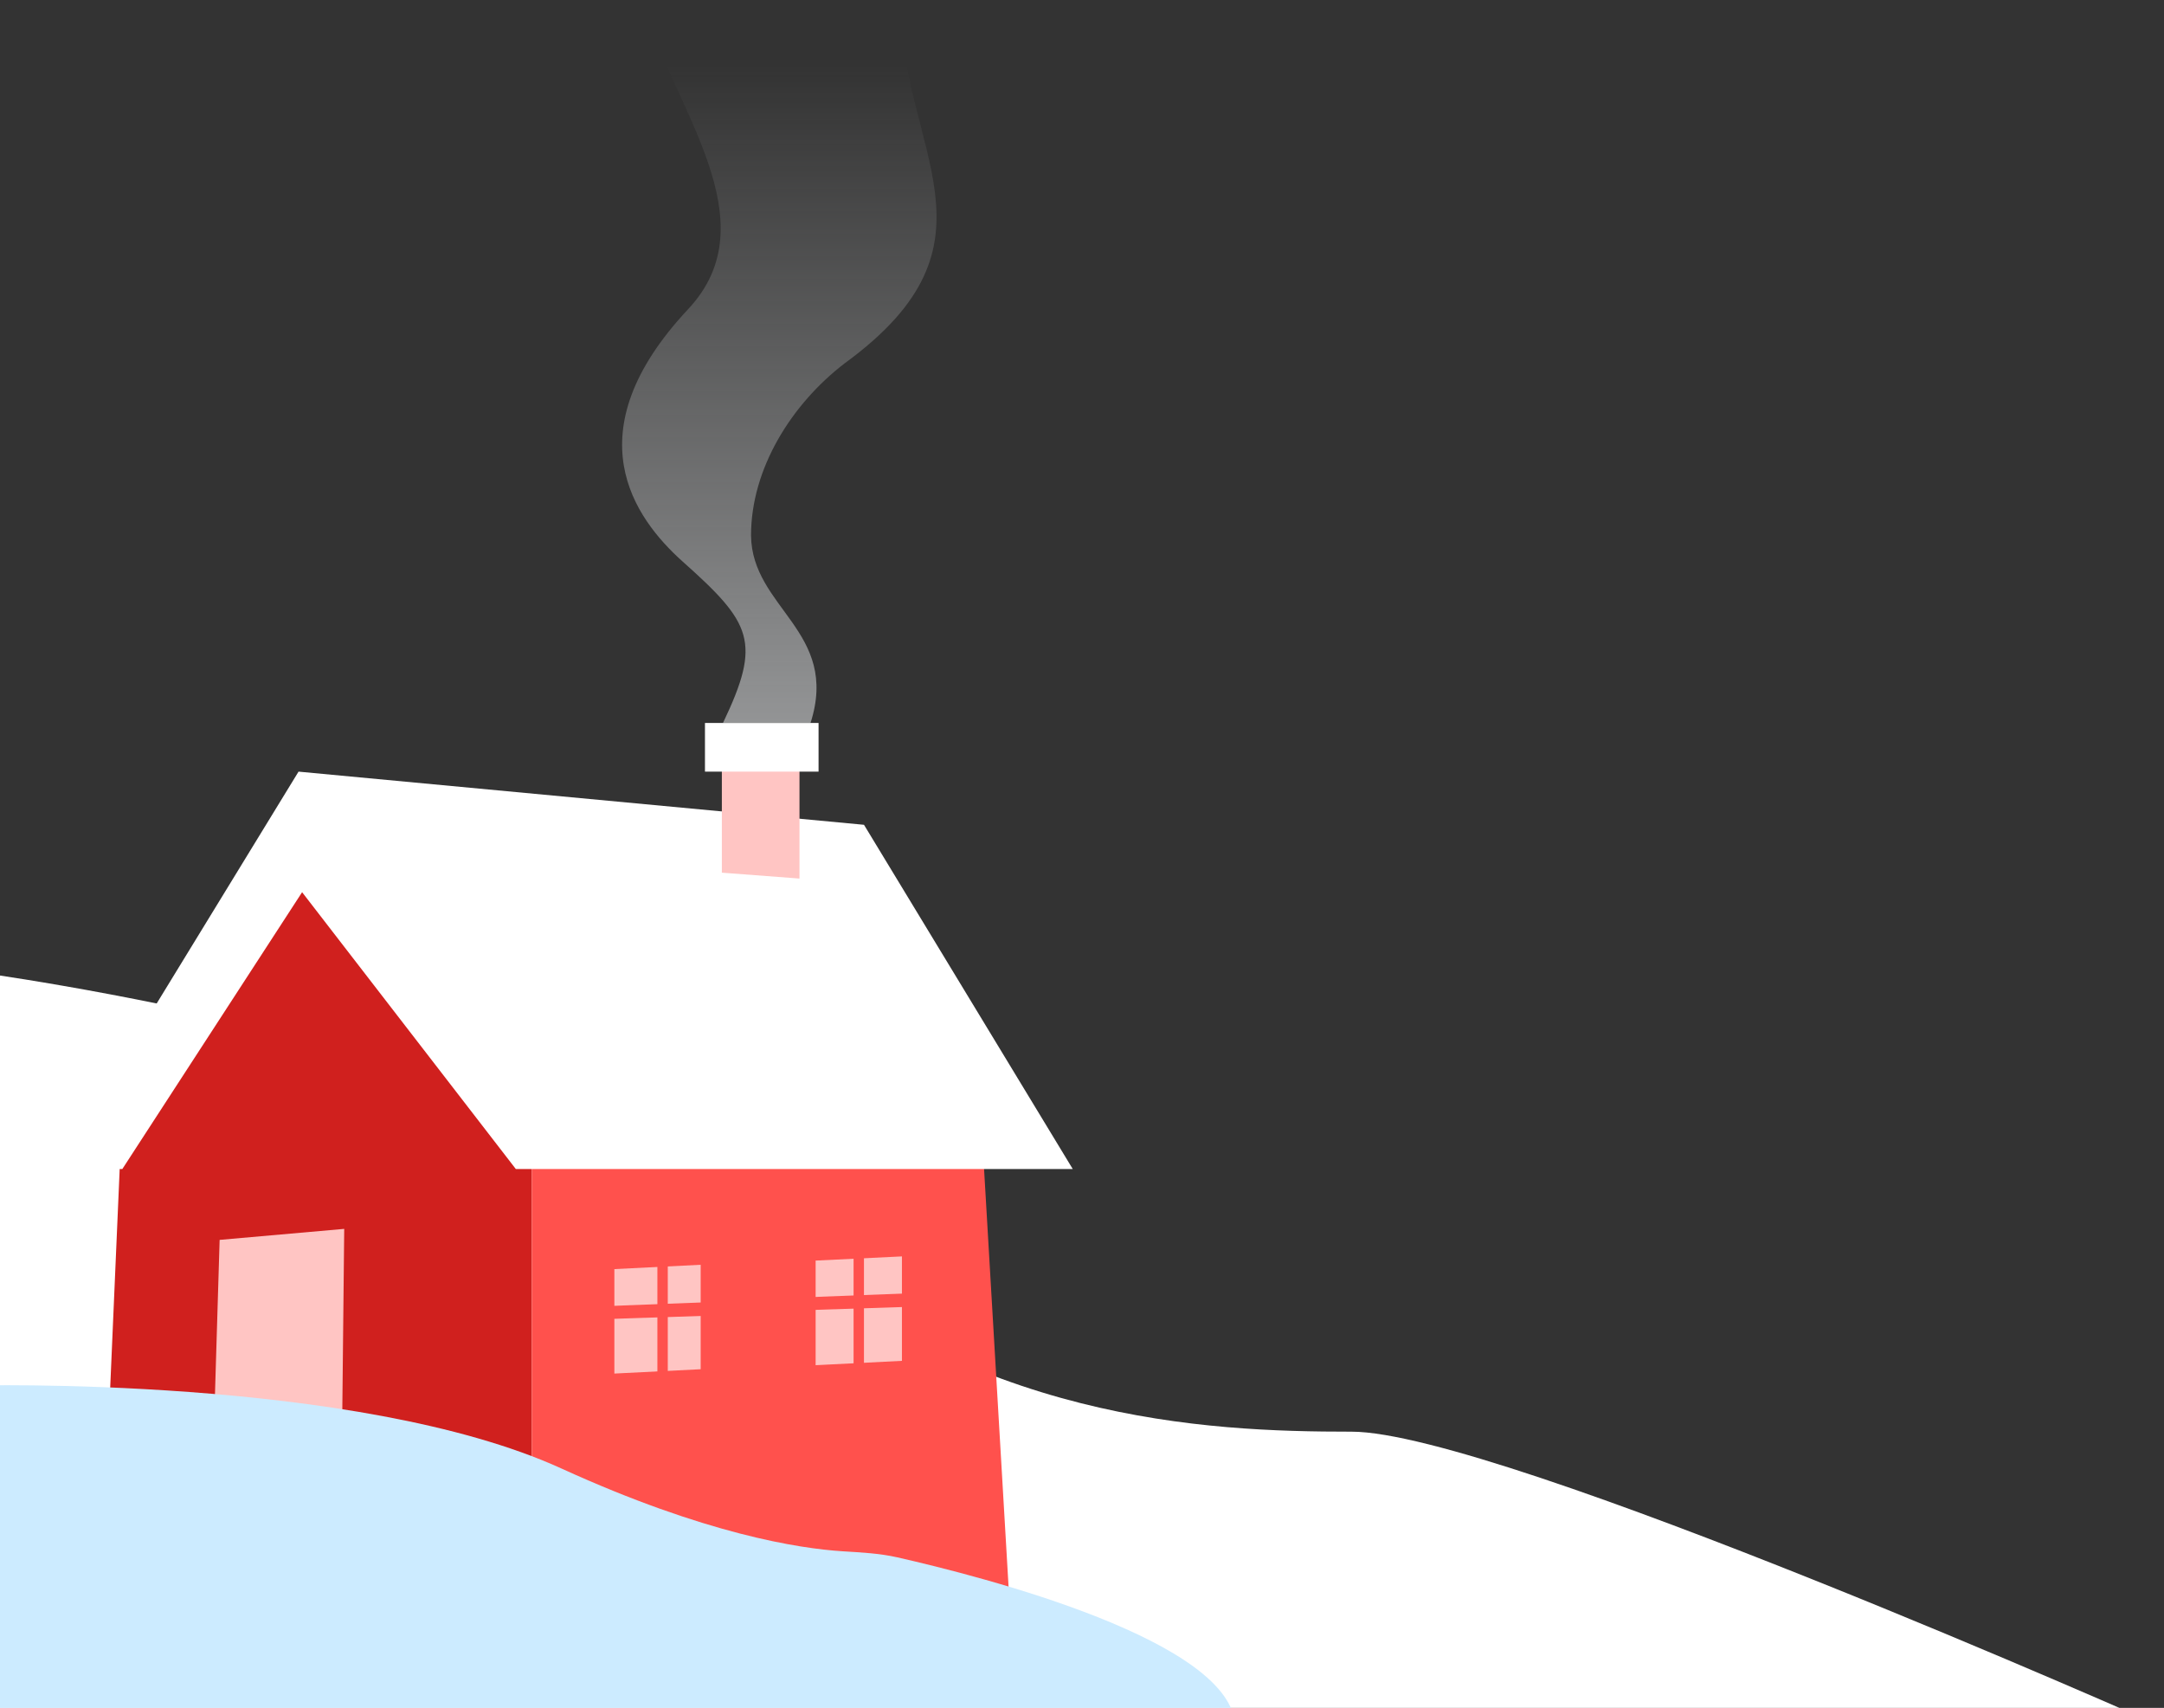 <svg width="664" height="524" viewBox="0 0 664 524" fill="none" xmlns="http://www.w3.org/2000/svg">
<rect x="0" y="0" width="664" height="524" fill="#333333" stroke="none"/>
<g clip-path="url(#clip0_2313_24188)">
<path d="M-9 298C-9 298 166.875 320.928 232.71 378.5C298.547 436.07 369.572 439.258 414.699 439.25C459.828 439.243 664 530 664 530H-9V298Z" fill="white"/>
<path d="M276.093 0H196.545C207.1 33.664 236.342 67.852 211.189 94.811C175.528 132.85 194.738 159.049 209.335 172.173C230.684 191.192 233.775 196.85 221.84 221.813H248.705C257.692 193.712 230.684 186.627 230.446 164.28C230.446 143.739 242.904 123.911 259.261 111.406C310.138 74.271 276.473 46.502 276.093 0Z" fill="url(#paint0_linear_2313_24188)"/>
<path d="M163.152 463.93V257.332L106.522 246.253L37.862 332.411L32.156 463.93H163.152Z" fill="#D0201E"/>
<path d="M309.887 493.929L300.472 333.552L163.152 269.552V493.929H309.887Z" fill="#FF514D"/>
<path d="M37.541 358.658L92.697 273.736L158.266 358.658H329.155L265.107 253.053L91.603 236.744L17 358.658H37.541Z" fill="white"/>
<path d="M221.492 231.323V267.745L245.314 269.551V231.323H221.492Z" fill="#FFC5C3"/>
<path d="M251.165 221.813H216.312V236.743H251.165V221.813Z" fill="white"/>
<path d="M188.512 389.373V421.421L214.996 420.089V388.042L188.512 389.373Z" fill="#FFC5C3"/>
<path d="M250.266 386.758V418.853L276.75 417.521V385.474L250.266 386.758Z" fill="#FFC5C3"/>
<path d="M104.907 444.93L105.62 377.031L67.391 380.406L65.441 444.93H104.907Z" fill="#FFC5C3"/>
<path d="M204.901 381.339H201.715V434.641H204.901V381.339Z" fill="#FF514D"/>
<path d="M265.096 378.105H261.91V431.407H265.096V378.105Z" fill="#FF514D"/>
<path d="M174.523 401.167L221.501 399.36L221.311 403.544L177.376 404.971" fill="#FF514D"/>
<path d="M238.434 398.36L285.411 396.553L285.174 400.738L241.287 402.164" fill="#FF514D"/>
<path d="M-9 425.11C-9 425.11 109.444 421.875 172.299 450.562C216.397 470.689 245.245 475.103 258.536 475.946C264.174 476.303 269.798 476.556 275.308 477.804C301.214 483.674 379 503.505 379 530H-9V425.11Z" fill="#CCEBFF"/>
</g>
<defs>
<linearGradient id="paint0_linear_2313_24188" x1="239.148" y1="383.906" x2="239.148" y2="19.733" gradientUnits="userSpaceOnUse">
<stop offset="0.03" stop-color="#DBDDDF"/>
<stop offset="1" stop-color="#DBDDDF" stop-opacity="0"/>
</linearGradient>
<clipPath id="clip0_2313_24188">
<rect width="664" height="524" fill="white"/>
</clipPath>
</defs>
</svg>
